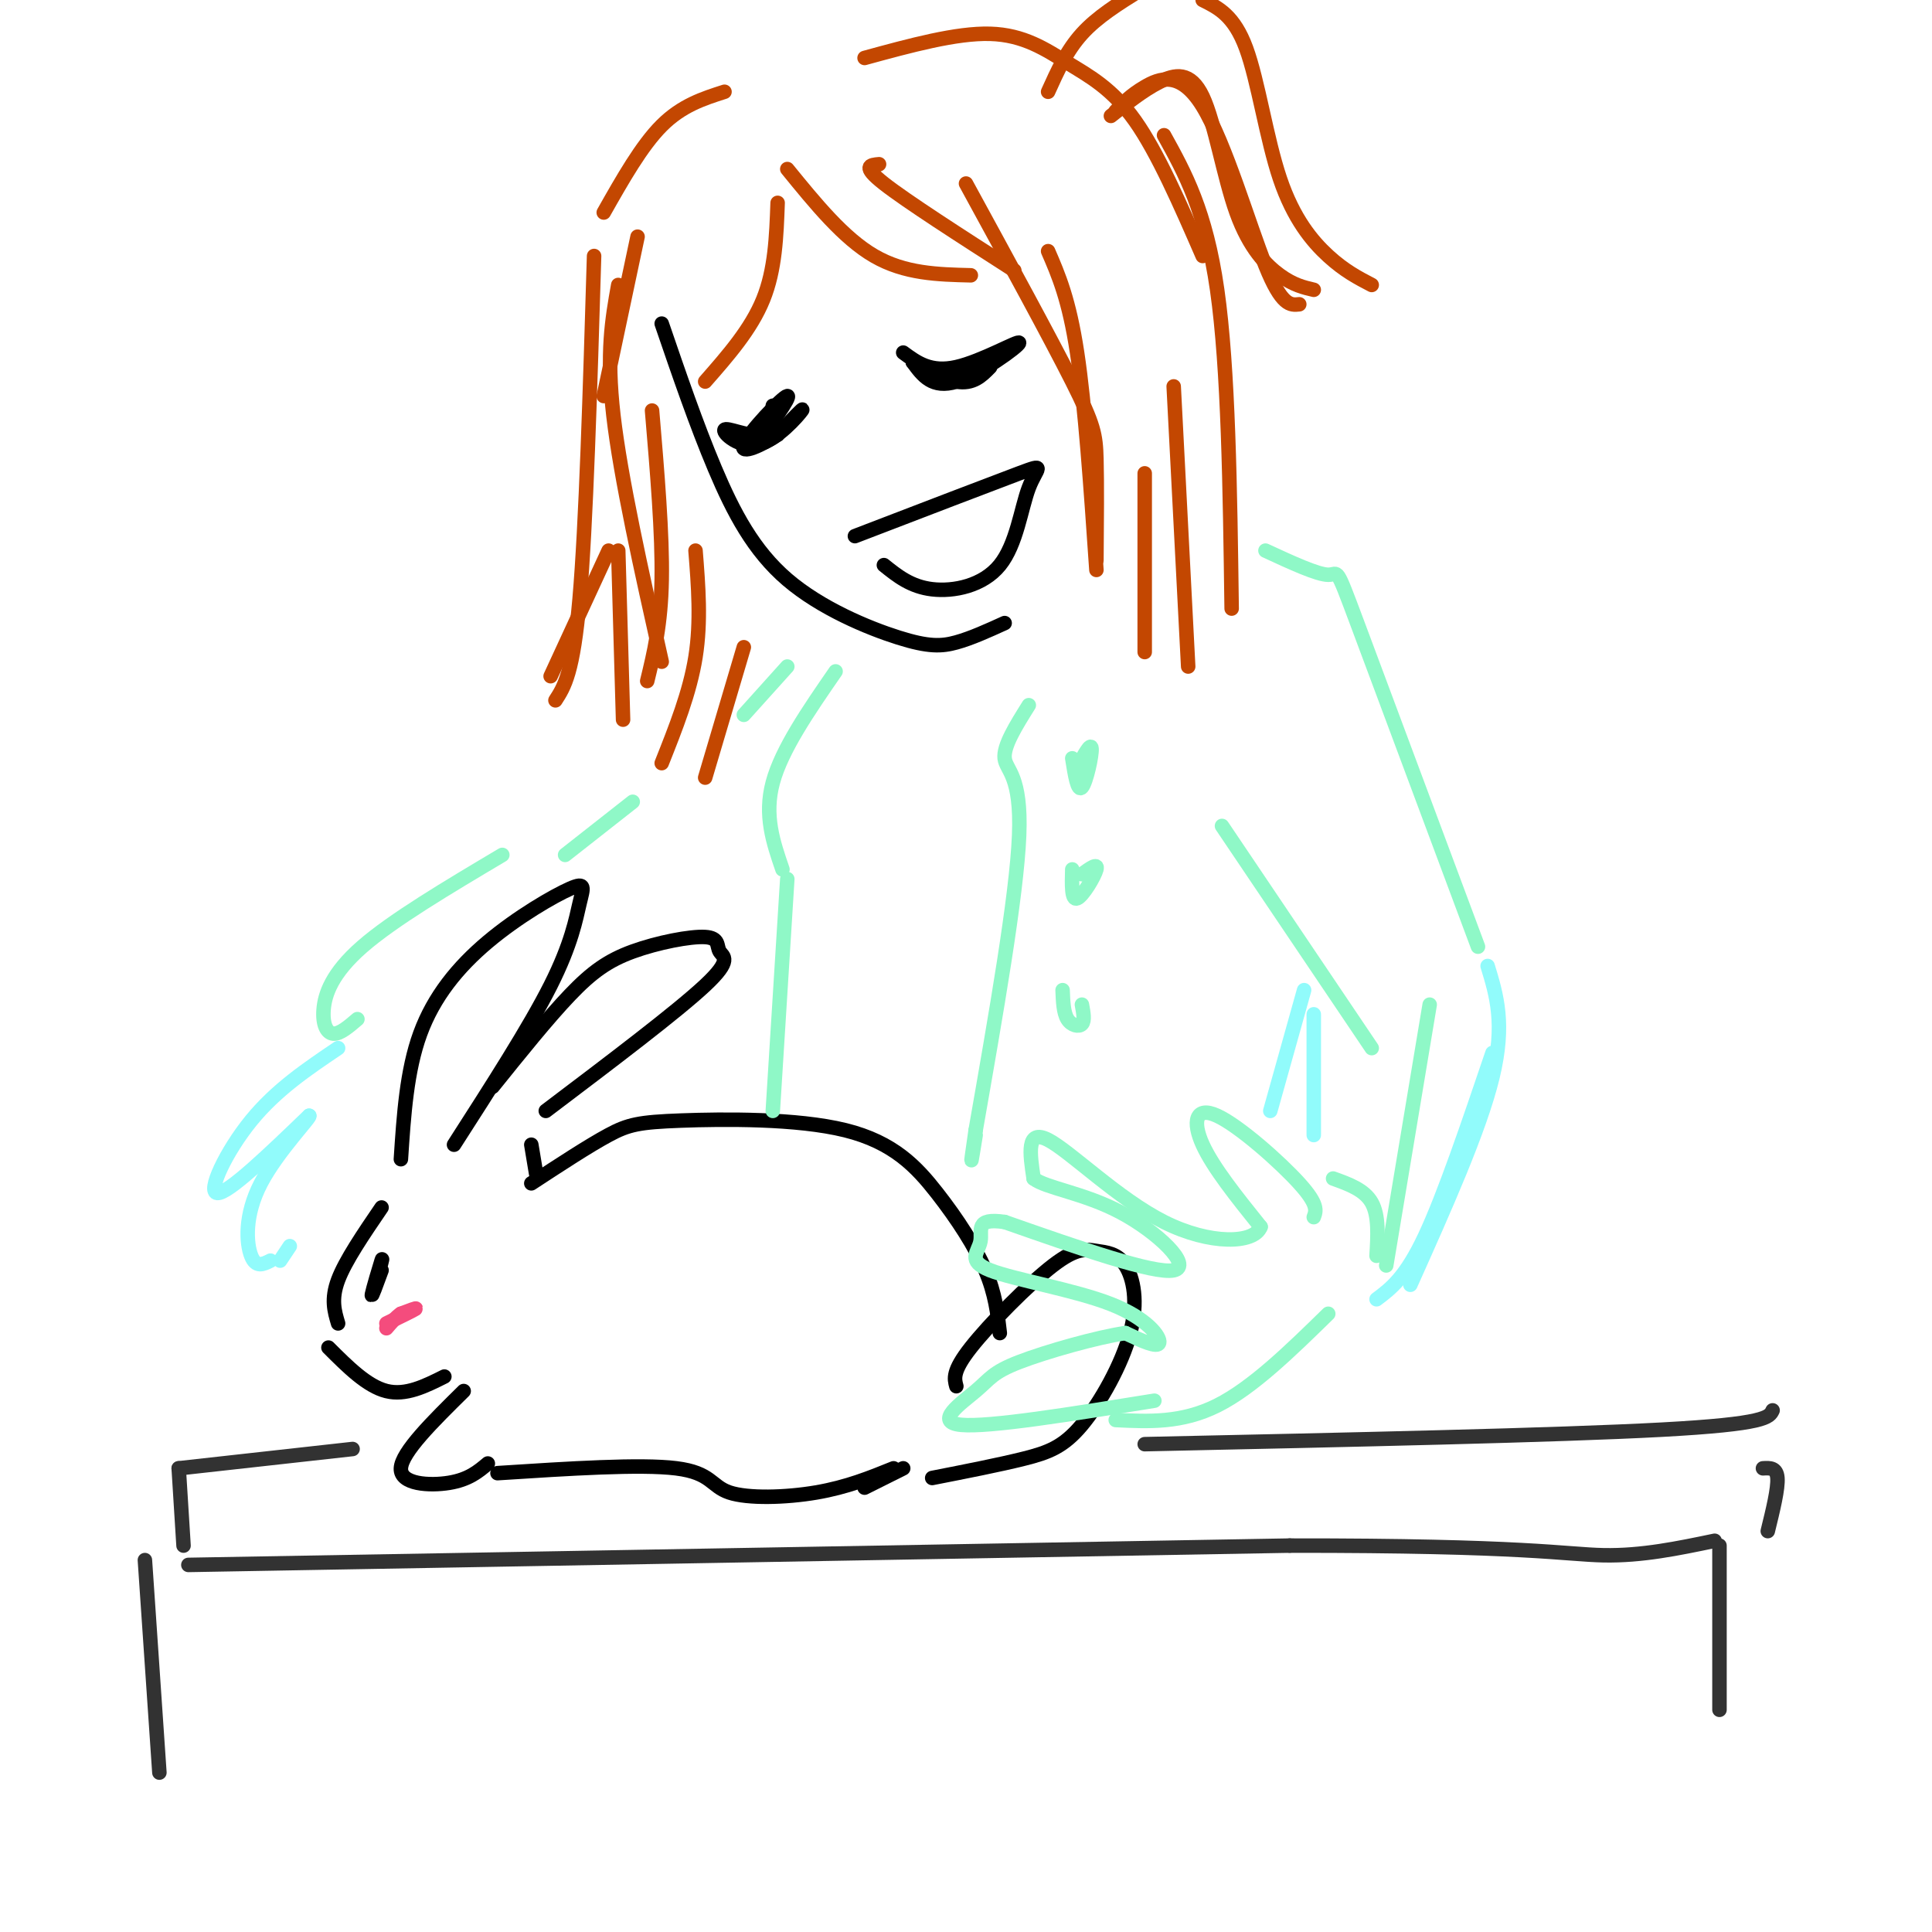 <svg viewBox='0 0 400 400' version='1.1' xmlns='http://www.w3.org/2000/svg' xmlns:xlink='http://www.w3.org/1999/xlink'><g fill='none' stroke='#000000' stroke-width='3' stroke-linecap='round' stroke-linejoin='round'><path d='M83,240c0.600,-9.173 1.201,-18.346 4,-26c2.799,-7.654 7.797,-13.788 14,-19c6.203,-5.212 13.611,-9.500 17,-11c3.389,-1.500 2.759,-0.212 2,3c-0.759,3.212 -1.645,8.346 -6,17c-4.355,8.654 -12.177,20.827 -20,33'/><path d='M102,225c5.729,-7.123 11.457,-14.245 16,-19c4.543,-4.755 7.900,-7.141 13,-9c5.100,-1.859 11.944,-3.189 15,-3c3.056,0.189 2.323,1.897 3,3c0.677,1.103 2.765,1.601 -3,7c-5.765,5.399 -19.382,15.700 -33,26'/><path d='M110,237c0.000,0.000 1.000,6.000 1,6'/><path d='M110,245c5.961,-3.903 11.922,-7.806 16,-10c4.078,-2.194 6.272,-2.679 15,-3c8.728,-0.321 23.989,-0.478 34,2c10.011,2.478 14.772,7.590 19,13c4.228,5.410 7.922,11.117 10,16c2.078,4.883 2.539,8.941 3,13'/><path d='M198,287c-0.426,-1.551 -0.852,-3.102 3,-8c3.852,-4.898 11.983,-13.143 17,-17c5.017,-3.857 6.919,-3.327 9,-3c2.081,0.327 4.342,0.449 6,3c1.658,2.551 2.712,7.529 1,14c-1.712,6.471 -6.192,14.434 -10,19c-3.808,4.566 -6.945,5.733 -12,7c-5.055,1.267 -12.027,2.633 -19,4'/><path d='M79,250c-3.750,5.500 -7.500,11.000 -9,15c-1.500,4.000 -0.750,6.500 0,9'/><path d='M68,279c4.000,4.000 8.000,8.000 12,9c4.000,1.000 8.000,-1.000 12,-3'/><path d='M96,288c-6.422,6.333 -12.844,12.667 -13,16c-0.156,3.333 5.956,3.667 10,3c4.044,-0.667 6.022,-2.333 8,-4'/><path d='M103,305c14.833,-0.958 29.667,-1.917 37,-1c7.333,0.917 7.167,3.708 11,5c3.833,1.292 11.667,1.083 18,0c6.333,-1.083 11.167,-3.042 16,-5'/><path d='M179,308c0.000,0.000 8.000,-4.000 8,-4'/><path d='M79,263c-1.089,2.978 -2.178,5.956 -2,5c0.178,-0.956 1.622,-5.844 2,-7c0.378,-1.156 -0.311,1.422 -1,4'/><path d='M137,67c3.568,10.424 7.136,20.848 11,30c3.864,9.152 8.026,17.030 15,23c6.974,5.970 16.762,10.030 23,12c6.238,1.970 8.925,1.848 12,1c3.075,-0.848 6.537,-2.424 10,-4'/><path d='M177,111c14.057,-5.397 28.115,-10.794 34,-13c5.885,-2.206 3.598,-1.220 2,3c-1.598,4.220 -2.507,11.675 -6,16c-3.493,4.325 -9.569,5.522 -14,5c-4.431,-0.522 -7.215,-2.761 -10,-5'/><path d='M160,84c-0.343,2.804 -0.686,5.608 -3,6c-2.314,0.392 -6.600,-1.627 -7,-1c-0.400,0.627 3.085,3.900 7,3c3.915,-0.900 8.262,-5.971 9,-7c0.738,-1.029 -2.131,1.986 -5,5'/><path d='M161,90c-3.000,1.986 -8.000,4.450 -7,2c1.000,-2.450 8.000,-9.813 9,-10c1.000,-0.187 -4.000,6.804 -6,9c-2.000,2.196 -1.000,-0.402 0,-3'/><path d='M187,73c2.845,2.095 5.690,4.190 11,3c5.310,-1.190 13.083,-5.667 13,-5c-0.083,0.667 -8.024,6.476 -13,8c-4.976,1.524 -6.988,-1.238 -9,-4'/><path d='M189,75c0.289,0.400 5.511,3.400 9,4c3.489,0.600 5.244,-1.200 7,-3'/></g>
<g fill='none' stroke='#C34701' stroke-width='3' stroke-linecap='round' stroke-linejoin='round'><path d='M163,35c5.833,7.167 11.667,14.333 18,18c6.333,3.667 13.167,3.833 20,4'/><path d='M182,34c-1.833,0.167 -3.667,0.333 1,4c4.667,3.667 15.833,10.833 27,18'/><path d='M200,38c8.733,16.000 17.467,32.000 22,41c4.533,9.000 4.867,11.000 5,16c0.133,5.000 0.067,13.000 0,21'/><path d='M217,52c2.167,5.000 4.333,10.000 6,21c1.667,11.000 2.833,28.000 4,45'/><path d='M161,42c-0.250,6.917 -0.500,13.833 -3,20c-2.500,6.167 -7.250,11.583 -12,17'/><path d='M132,49c0.000,0.000 -7.000,33.000 -7,33'/><path d='M128,59c-1.250,7.000 -2.500,14.000 -1,27c1.500,13.000 5.750,32.000 10,51'/><path d='M135,85c1.083,12.833 2.167,25.667 2,35c-0.167,9.333 -1.583,15.167 -3,21'/><path d='M123,53c-0.833,27.833 -1.667,55.667 -3,71c-1.333,15.333 -3.167,18.167 -5,21'/><path d='M114,140c0.000,0.000 12.000,-26.000 12,-26'/><path d='M128,114c0.000,0.000 1.000,35.000 1,35'/><path d='M144,114c0.583,7.333 1.167,14.667 0,22c-1.167,7.333 -4.083,14.667 -7,22'/><path d='M154,134c0.000,0.000 -8.000,27.000 -8,27'/><path d='M125,44c3.917,-6.917 7.833,-13.833 12,-18c4.167,-4.167 8.583,-5.583 13,-7'/><path d='M179,12c9.512,-2.601 19.024,-5.202 26,-5c6.976,0.202 11.417,3.208 16,6c4.583,2.792 9.310,5.369 14,12c4.690,6.631 9.345,17.315 14,28'/><path d='M241,28c4.333,7.833 8.667,15.667 11,32c2.333,16.333 2.667,41.167 3,66'/><path d='M243,80c0.000,0.000 3.000,58.000 3,58'/><path d='M237,98c0.000,0.000 0.000,37.000 0,37'/></g>
<g fill='none' stroke='#8FF8C7' stroke-width='3' stroke-linecap='round' stroke-linejoin='round'><path d='M272,252c0.494,-1.298 0.988,-2.595 -3,-7c-3.988,-4.405 -12.458,-11.917 -17,-14c-4.542,-2.083 -5.155,1.262 -3,6c2.155,4.738 7.077,10.869 12,17'/><path d='M261,254c-1.274,3.512 -10.458,3.792 -20,-1c-9.542,-4.792 -19.440,-14.655 -24,-17c-4.560,-2.345 -3.780,2.827 -3,8'/><path d='M214,244c2.536,1.988 10.375,2.958 18,7c7.625,4.042 15.036,11.155 11,12c-4.036,0.845 -19.518,-4.577 -35,-10'/><path d='M208,253c-6.311,-0.927 -4.589,1.754 -5,4c-0.411,2.246 -2.956,4.056 2,6c4.956,1.944 17.411,4.024 25,7c7.589,2.976 10.311,6.850 10,8c-0.311,1.150 -3.656,-0.425 -7,-2'/><path d='M233,276c-5.695,0.813 -16.434,3.847 -22,6c-5.566,2.153 -5.960,3.426 -9,6c-3.040,2.574 -8.726,6.450 -3,7c5.726,0.550 22.863,-2.225 40,-5'/><path d='M231,294c6.833,0.333 13.667,0.667 21,-3c7.333,-3.667 15.167,-11.333 23,-19'/><path d='M276,244c3.250,1.167 6.500,2.333 8,5c1.500,2.667 1.250,6.833 1,11'/><path d='M104,177c-11.321,6.726 -22.643,13.452 -29,19c-6.357,5.548 -7.750,9.917 -8,13c-0.250,3.083 0.643,4.881 2,5c1.357,0.119 3.179,-1.440 5,-3'/><path d='M287,262c0.000,0.000 9.000,-54.000 9,-54'/><path d='M262,114c5.378,2.489 10.756,4.978 13,5c2.244,0.022 1.356,-2.422 6,10c4.644,12.422 14.822,39.711 25,67'/><path d='M253,171c0.000,0.000 31.000,46.000 31,46'/><path d='M173,139c-5.583,8.083 -11.167,16.167 -13,23c-1.833,6.833 0.083,12.417 2,18'/><path d='M163,182c0.000,0.000 -3.000,48.000 -3,48'/><path d='M213,146c-2.644,4.222 -5.289,8.444 -5,11c0.289,2.556 3.511,3.444 3,16c-0.511,12.556 -4.756,36.778 -9,61'/><path d='M202,234c-1.500,10.333 -0.750,5.667 0,1'/><path d='M222,157c0.556,3.511 1.111,7.022 2,6c0.889,-1.022 2.111,-6.578 2,-8c-0.111,-1.422 -1.556,1.289 -3,4'/><path d='M222,180c-0.089,3.222 -0.178,6.444 1,6c1.178,-0.444 3.622,-4.556 4,-6c0.378,-1.444 -1.311,-0.222 -3,1'/><path d='M220,205c0.089,2.333 0.178,4.667 1,6c0.822,1.333 2.378,1.667 3,1c0.622,-0.667 0.311,-2.333 0,-4'/><path d='M163,138c0.000,0.000 -9.000,10.000 -9,10'/><path d='M131,166c0.000,0.000 -14.000,11.000 -14,11'/></g>
<g fill='none' stroke='#323232' stroke-width='3' stroke-linecap='round' stroke-linejoin='round'><path d='M237,299c42.667,-0.917 85.333,-1.833 107,-3c21.667,-1.167 22.333,-2.583 23,-4'/><path d='M73,300c0.000,0.000 -36.000,4.000 -36,4'/><path d='M37,304c0.000,0.000 1.000,16.000 1,16'/><path d='M39,324c0.000,0.000 228.000,-4.000 228,-4'/><path d='M267,320c48.889,-0.044 57.111,1.844 65,2c7.889,0.156 15.444,-1.422 23,-3'/><path d='M365,304c1.417,-0.083 2.833,-0.167 3,2c0.167,2.167 -0.917,6.583 -2,11'/><path d='M30,323c0.000,0.000 3.000,44.000 3,44'/><path d='M356,320c0.000,0.000 0.000,34.000 0,34'/></g>
<g fill='none' stroke='#C34701' stroke-width='3' stroke-linecap='round' stroke-linejoin='round'><path d='M217,19c1.917,-4.250 3.833,-8.500 7,-12c3.167,-3.500 7.583,-6.250 12,-9'/><path d='M249,0c3.256,1.613 6.512,3.226 9,10c2.488,6.774 4.208,18.708 7,27c2.792,8.292 6.655,12.940 10,16c3.345,3.060 6.173,4.530 9,6'/><path d='M230,24c3.359,-2.670 6.718,-5.340 10,-7c3.282,-1.660 6.488,-2.311 9,3c2.512,5.311 4.330,16.584 7,24c2.670,7.416 6.191,10.976 9,13c2.809,2.024 4.904,2.512 7,3'/><path d='M231,23c1.524,-1.631 3.048,-3.262 6,-5c2.952,-1.738 7.333,-3.583 12,4c4.667,7.583 9.619,24.595 13,33c3.381,8.405 5.190,8.202 7,8'/></g>
<g fill='none' stroke='#91FBFB' stroke-width='3' stroke-linecap='round' stroke-linejoin='round'><path d='M272,210c0.000,0.000 0.000,25.000 0,25'/><path d='M308,200c1.833,6.000 3.667,12.000 1,23c-2.667,11.000 -9.833,27.000 -17,43'/><path d='M309,218c-5.000,14.750 -10.000,29.500 -14,38c-4.000,8.500 -7.000,10.750 -10,13'/><path d='M270,205c0.000,0.000 -7.000,25.000 -7,25'/><path d='M70,217c-6.400,4.311 -12.800,8.622 -18,15c-5.200,6.378 -9.200,14.822 -7,15c2.200,0.178 10.600,-7.911 19,-16'/><path d='M64,231c0.845,-0.190 -6.542,7.333 -10,14c-3.458,6.667 -2.988,12.476 -2,15c0.988,2.524 2.494,1.762 4,1'/><path d='M58,261c0.000,0.000 2.000,-3.000 2,-3'/></g>
<g fill='none' stroke='#F44C7D' stroke-width='3' stroke-linecap='round' stroke-linejoin='round'><path d='M80,274c2.750,-1.333 5.500,-2.667 6,-3c0.500,-0.333 -1.250,0.333 -3,1'/><path d='M83,272c-1.000,0.667 -2.000,1.833 -3,3'/></g>
</svg>